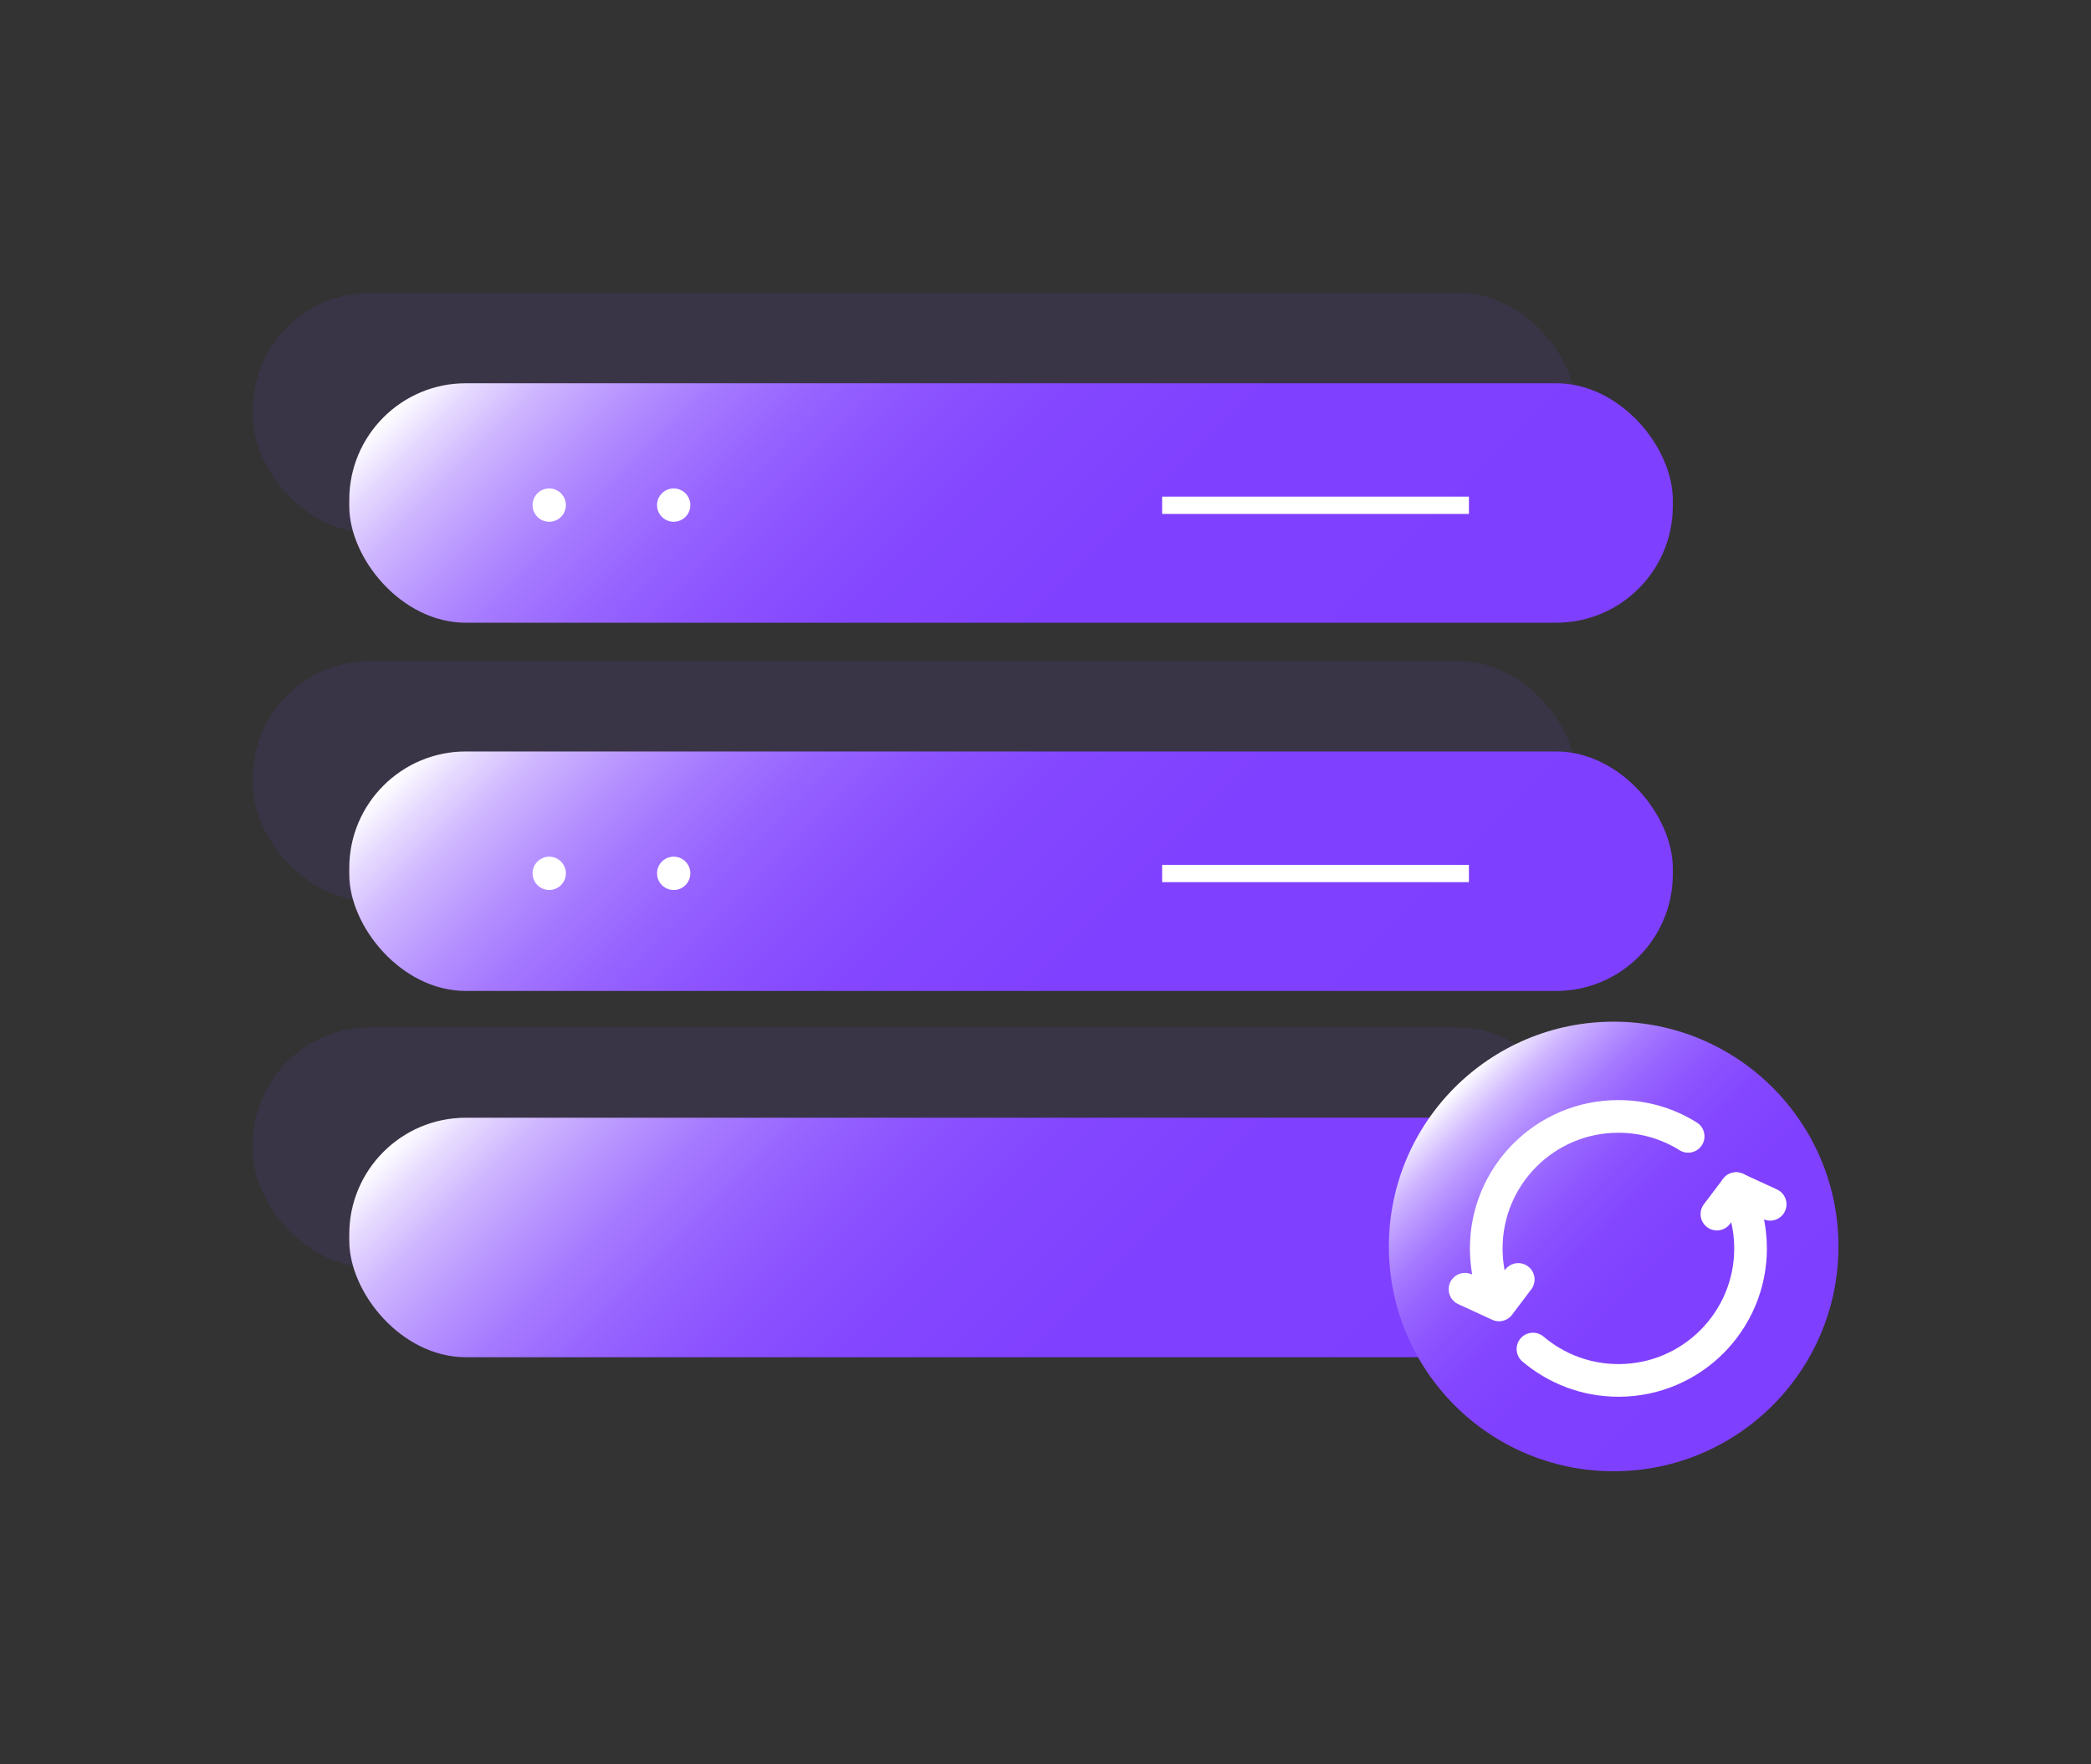 <?xml version="1.0" encoding="UTF-8"?><svg id="_图层_1" xmlns="http://www.w3.org/2000/svg" xmlns:xlink="http://www.w3.org/1999/xlink" viewBox="0 0 64 54"><rect x="0" y="0" width="64" height="54" fill="#333333" stroke="none"/><defs><style>.cls-1{fill:none;stroke:#fff;stroke-linecap:round;stroke-linejoin:round;}.cls-2{fill:#7f3fff;opacity:.1;}.cls-3{fill:#fff;}.cls-4{fill:url(#_未命名的渐变_12);}.cls-5{fill:url(#_未命名的渐变_12-4);}.cls-6{fill:url(#_未命名的渐变_12-3);}.cls-7{fill:url(#_未命名的渐变_12-2);}</style><linearGradient id="_未命名的渐变_12" x1="41.86" y1="26.32" x2="20.03" y2="4.48" gradientUnits="userSpaceOnUse"><stop offset="0" stop-color="#7f3fff"/><stop offset=".39" stop-color="#8040ff"/><stop offset=".54" stop-color="#8447ff"/><stop offset=".64" stop-color="#8c53ff"/><stop offset=".72" stop-color="#9764ff"/><stop offset=".79" stop-color="#a67aff"/><stop offset=".85" stop-color="#b895ff"/><stop offset=".91" stop-color="#ceb5ff"/><stop offset=".96" stop-color="#e6daff"/><stop offset="1" stop-color="#fff"/></linearGradient><linearGradient id="_未命名的渐变_12-2" x1="41.86" y1="37.59" x2="20.03" y2="15.76" xlink:href="#_未命名的渐变_12"/><linearGradient id="_未命名的渐变_12-3" x1="41.86" y1="48.8" x2="20.03" y2="26.97" xlink:href="#_未命名的渐变_12"/><linearGradient id="_未命名的渐变_12-4" x1="54.25" y1="43.01" x2="44.53" y2="33.29" xlink:href="#_未命名的渐变_12"/></defs><rect class="cls-2" x="7.74" y="8.97" width="40.51" height="7.33" rx="3.57" ry="3.57"/><rect class="cls-2" x="7.74" y="20.24" width="40.51" height="7.33" rx="3.57" ry="3.57"/><rect class="cls-2" x="7.74" y="31.45" width="40.51" height="7.33" rx="3.57" ry="3.57"/><rect class="cls-4" x="10.69" y="11.73" width="40.51" height="7.33" rx="3.57" ry="3.57"/><rect class="cls-3" x="35.57" y="15.2" width="9.39" height=".53"/><circle class="cls-3" cx="16.81" cy="15.46" r=".51"/><circle class="cls-3" cx="20.62" cy="15.46" r=".51"/><rect class="cls-7" x="10.69" y="23" width="40.51" height="7.33" rx="3.57" ry="3.57"/><rect class="cls-6" x="10.69" y="34.21" width="40.51" height="7.33" rx="3.57" ry="3.57"/><rect class="cls-3" x="35.57" y="26.47" width="9.39" height=".53"/><circle class="cls-3" cx="16.81" cy="26.73" r=".51"/><circle class="cls-3" cx="20.62" cy="26.73" r=".51"/><circle class="cls-5" cx="49.39" cy="38.15" r="6.88"/><path class="cls-1" d="M45.71,39.54c-.14-.42-.22-.86-.22-1.33,0-2.23,1.81-4.04,4.04-4.04,.79,0,1.52,.22,2.14,.61"/><path class="cls-1" d="M53.14,36.38c.28,.55,.44,1.17,.44,1.83,0,2.23-1.81,4.04-4.04,4.04-1,0-1.91-.36-2.62-.96"/><polyline class="cls-1" points="52.55 37.16 53.14 36.38 54.18 36.86"/><polyline class="cls-1" points="46.47 39.16 45.88 39.94 44.84 39.46"/></svg>